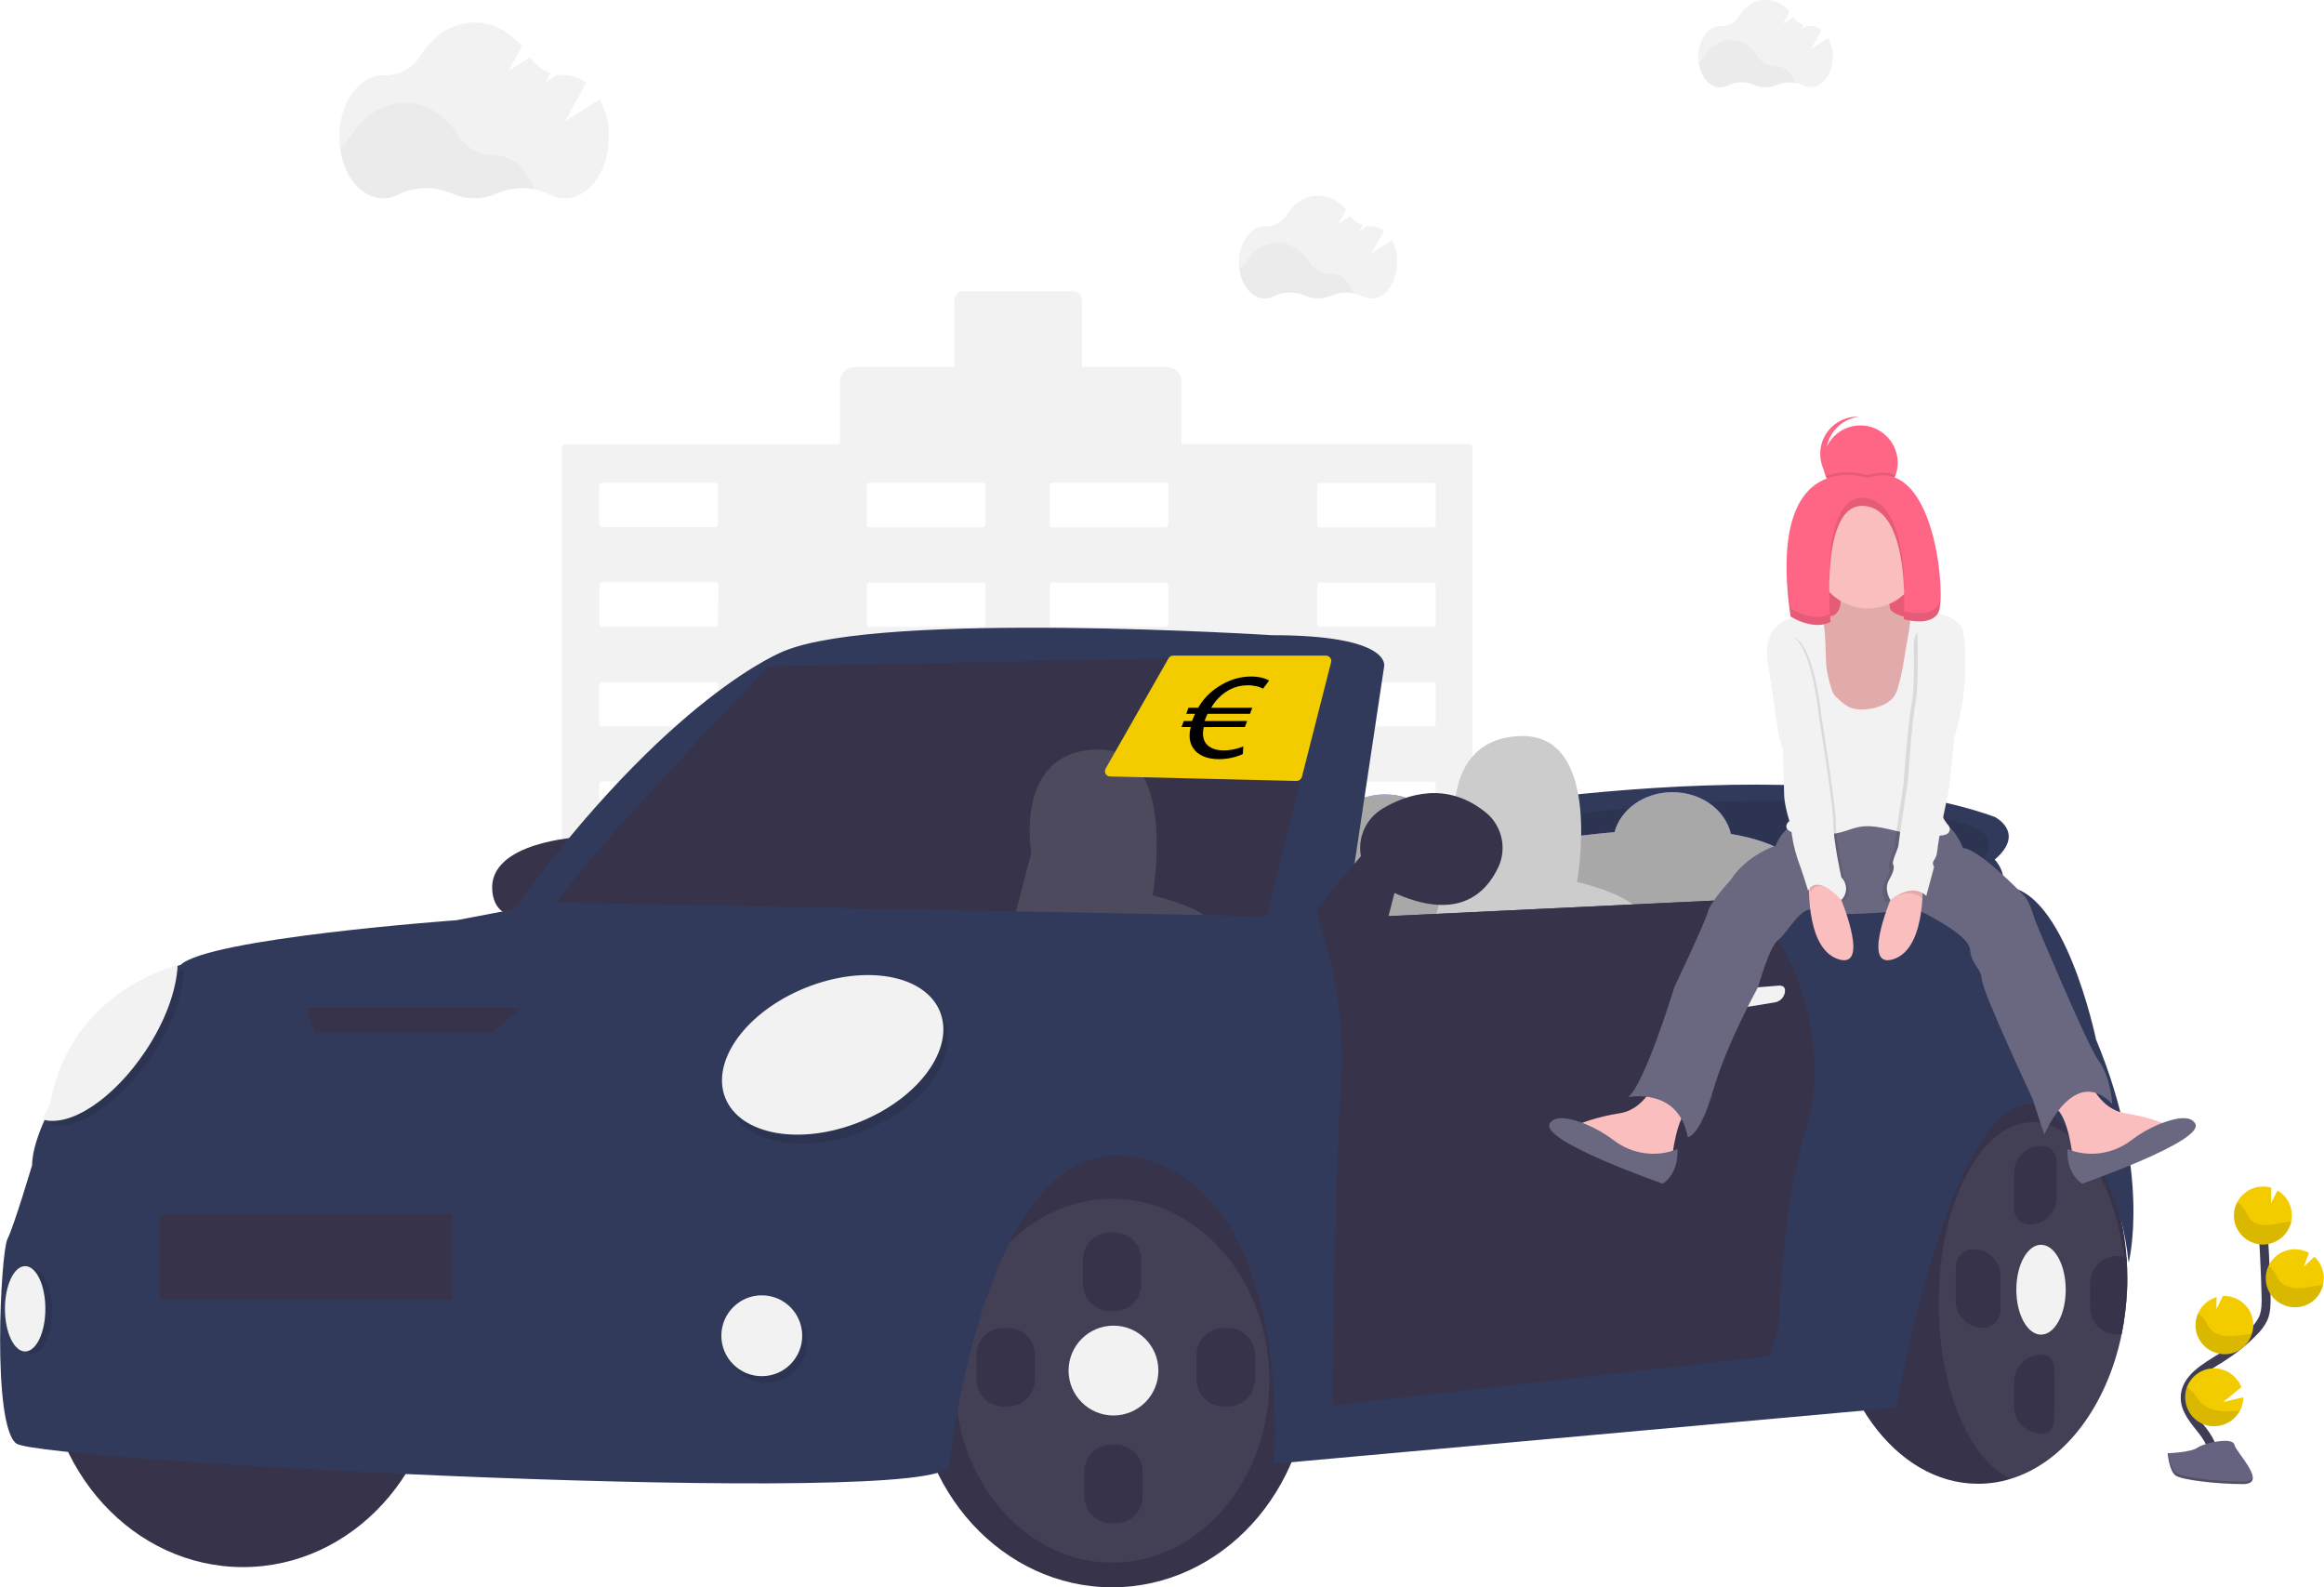 <?xml version="1.0" encoding="utf-8"?>
<!-- Generator: Adobe Illustrator 25.2.1, SVG Export Plug-In . SVG Version: 6.00 Build 0)  -->
<svg version="1.1" id="a1a4a747-966c-40c1-8b1e-379ad2323333"
	 xmlns="http://www.w3.org/2000/svg" xmlns:xlink="http://www.w3.org/1999/xlink" x="0px" y="0px" viewBox="0 0 1034.8 706.7"
	 style="enable-background:new 0 0 1034.8 706.7;" xml:space="preserve">
<style type="text/css">
	.st0{fill:#F2F2F2;}
	.st1{opacity:3.000000e-02;enable-background:new    ;}
	.st2{fill:#36334A;}
	.st3{opacity:0.1;fill:#BDBDC1;enable-background:new    ;}
	.st4{fill:#313A5B;}
	.st5{opacity:0.1;enable-background:new    ;}
	.st6{fill:#6C63FF;}
	.st7{fill:#A8A8A8;enable-background:new    ;}
	.st8{fill:#CCCCCC;}
	.st9{opacity:0.2;fill:#A8A8A8;enable-background:new    ;}
	.st10{fill:#FF6584;}
	.st11{fill:#FBBEBE;}
	.st12{fill:#696880;}
	.st13{fill:none;stroke:#3F3D56;stroke-width:4;stroke-miterlimit:10;}
	.st14{fill:#F3CC00;}
	.st15{fill:#656380;}
	.st16{opacity:0.2;enable-background:new    ;}
</style>
<path class="st0" d="M654.5,197.7H526.1V170c0-3.7-3-6.6-6.6-6.6l0,0h-37.7v-29.6c0-2.3-1.9-4.2-4.2-4.2h-48.5
	c-2.3,0-4.2,1.9-4.2,4.2v29.6h-44.3c-3.7,0-6.6,3-6.6,6.6v0v27.8H251.5c-0.7,0-1.3,0.6-1.3,1.4v368.5c0,0.7,0.6,1.3,1.3,1.3h81.3
	c0.7,0,1.4-0.6,1.4-1.3V518c0-0.7,0.6-1.3,1.4-1.3H370c0.7,0,1.3,0.6,1.4,1.3v49.6c0,0.7,0.6,1.3,1.3,1.3h160.7
	c0.7,0,1.3-0.6,1.3-1.3V518c0-0.7,0.6-1.3,1.3-1.3h34.4c0.7,0,1.3,0.6,1.3,1.3v49.6c0,0.7,0.6,1.3,1.3,1.3h81.3
	c0.7,0,1.3-0.6,1.3-1.3V199.1C655.8,198.4,655.2,197.8,654.5,197.7z M319.7,499.5c0,0.7-0.6,1.3-1.3,1.3h0h-50.2
	c-0.7,0-1.3-0.6-1.3-1.3c0,0,0,0,0,0v-17.1c0-0.7,0.6-1.3,1.4-1.3h50.3c0.7,0,1.3,0.6,1.3,1.3L319.7,499.5z M319.7,455.1
	c0,0.7-0.6,1.3-1.3,1.3c0,0,0,0,0,0h-50.2c-0.7,0-1.3-0.6-1.4-1.3c0,0,0,0,0,0V438c0-0.7,0.6-1.3,1.3-1.3c0,0,0,0,0,0h50.3
	c0.7,0,1.3,0.6,1.3,1.3c0,0,0,0,0,0L319.7,455.1z M319.7,410.8c0,0.7-0.6,1.3-1.3,1.4h-50.2c-0.7,0-1.4-0.6-1.4-1.4l0,0v-17.2
	c0-0.7,0.6-1.4,1.4-1.4l0,0h50.3c0.7,0,1.3,0.6,1.3,1.4L319.7,410.8z M319.7,366.4c0,0.7-0.6,1.3-1.3,1.3c0,0,0,0,0,0h-50.2
	c-0.7,0-1.3-0.6-1.4-1.3c0,0,0,0,0,0v-17.1c0-0.7,0.6-1.3,1.3-1.4c0,0,0,0,0,0h50.3c0.7,0,1.3,0.6,1.3,1.3c0,0,0,0,0,0L319.7,366.4z
	 M319.7,322.1c0,0.7-0.6,1.3-1.3,1.4h-50.2c-0.7,0-1.4-0.6-1.4-1.4l0,0V305c0-0.7,0.6-1.3,1.3-1.3c0,0,0,0,0,0h50.3
	c0.7,0,1.3,0.6,1.3,1.3L319.7,322.1z M319.7,277.8c0,0.7-0.6,1.3-1.3,1.3h-50.2c-0.7,0-1.3-0.6-1.3-1.3c0,0,0,0,0,0v-17.2
	c0-0.7,0.6-1.4,1.4-1.4l0,0h50.3c0.7,0,1.3,0.6,1.3,1.4L319.7,277.8z M319.7,233.4c0,0.7-0.6,1.3-1.3,1.3c0,0,0,0,0,0h-50.2
	c-0.7,0-1.3-0.6-1.4-1.3c0,0,0,0,0,0v-17.1c0-0.7,0.6-1.3,1.3-1.4c0,0,0,0,0,0h50.3c0.7,0,1.3,0.6,1.3,1.3c0,0,0,0,0,0L319.7,233.4z
	 M438.8,499.4c0,0.7-0.6,1.3-1.3,1.3c0,0,0,0,0,0h-50.2c-0.7,0-1.3-0.6-1.4-1.3v-17.1c0-0.7,0.6-1.3,1.4-1.3h50.2
	c0.7,0,1.3,0.6,1.3,1.3V499.4z M438.8,455.1c0,0.7-0.6,1.3-1.3,1.3c0,0,0,0,0,0h-50.2c-0.7,0-1.4-0.6-1.4-1.3V438
	c0-0.7,0.6-1.3,1.4-1.3h50.2c0.7,0,1.3,0.6,1.3,1.3c0,0,0,0,0,0V455.1z M438.8,410.8c0,0.7-0.6,1.4-1.3,1.4h-50.2
	c-0.7,0-1.3-0.6-1.4-1.4v-17.1c0-0.7,0.6-1.3,1.4-1.4h50.2c0.7,0,1.3,0.6,1.3,1.4V410.8z M438.8,366.4c0,0.7-0.6,1.3-1.3,1.4
	c0,0,0,0,0,0h-50.2c-0.7,0-1.4-0.6-1.4-1.4l0,0v-17.1c0-0.7,0.6-1.4,1.4-1.4l0,0h50.2c0.7,0,1.3,0.6,1.3,1.3c0,0,0,0,0,0V366.4z
	 M438.8,322.1c0,0.7-0.6,1.4-1.3,1.4h-50.2c-0.7,0-1.3-0.6-1.4-1.4V305c0-0.7,0.6-1.3,1.4-1.3h50.2c0.7,0,1.3,0.6,1.3,1.3
	c0,0,0,0,0,0V322.1z M438.8,277.8c0,0.7-0.6,1.3-1.3,1.3c0,0,0,0,0,0h-50.2c-0.7,0-1.3-0.6-1.4-1.3v-17.1c0-0.7,0.6-1.3,1.4-1.4
	h50.2c0.7,0,1.3,0.6,1.3,1.4V277.8z M438.8,233.4c0,0.7-0.6,1.3-1.3,1.4c0,0,0,0,0,0h-50.2c-0.7,0-1.4-0.6-1.4-1.4l0,0v-17.1
	c0-0.7,0.6-1.4,1.4-1.4l0,0h50.2c0.7,0,1.3,0.6,1.3,1.3c0,0,0,0,0,0V233.4z M520.2,499.4c0,0.7-0.6,1.3-1.3,1.3c0,0,0,0,0,0h-50.2
	c-0.7,0-1.3-0.6-1.3-1.3v-17.1c0-0.7,0.6-1.3,1.3-1.3h50.2c0.7,0,1.3,0.6,1.3,1.3L520.2,499.4z M520.2,455.1c0,0.7-0.6,1.3-1.3,1.3
	c0,0,0,0,0,0h-50.2c-0.7,0-1.3-0.6-1.3-1.3V438c0-0.7,0.6-1.3,1.3-1.3h50.2c0.7,0,1.3,0.6,1.3,1.3c0,0,0,0,0,0L520.2,455.1z
	 M520.2,410.8c0,0.7-0.6,1.4-1.3,1.4h-50.2c-0.7,0-1.3-0.6-1.3-1.4v-17.1c0-0.7,0.6-1.3,1.3-1.4h50.2c0.7,0,1.3,0.6,1.3,1.4
	L520.2,410.8z M520.2,366.4c0,0.7-0.6,1.3-1.3,1.4c0,0,0,0,0,0h-50.2c-0.7,0-1.3-0.6-1.3-1.4v-17.1c0-0.7,0.6-1.4,1.3-1.4h50.2
	c0.7,0,1.3,0.6,1.3,1.3c0,0,0,0,0,0L520.2,366.4z M520.2,322.1c0,0.7-0.6,1.4-1.3,1.4h-50.2c-0.7,0-1.3-0.6-1.3-1.4V305
	c0-0.7,0.6-1.3,1.3-1.3h50.2c0.7,0,1.3,0.6,1.3,1.3c0,0,0,0,0,0L520.2,322.1z M520.2,277.8c0,0.7-0.6,1.3-1.3,1.3c0,0,0,0,0,0h-50.2
	c-0.7,0-1.3-0.6-1.3-1.3v-17.1c0-0.7,0.6-1.3,1.3-1.4h50.2c0.7,0,1.3,0.6,1.3,1.4L520.2,277.8z M520.2,233.4c0,0.7-0.6,1.3-1.3,1.4
	c0,0,0,0,0,0h-50.2c-0.7,0-1.3-0.6-1.3-1.4v-17.1c0-0.7,0.6-1.4,1.3-1.4h50.2c0.7,0,1.3,0.6,1.3,1.3c0,0,0,0,0,0L520.2,233.4z
	 M639.3,499.4c0,0.7-0.6,1.3-1.3,1.3h-50.2c-0.7,0-1.3-0.6-1.3-1.3c0,0,0,0,0,0v-17.1c0-0.7,0.6-1.3,1.3-1.3h50.2
	c0.7,0,1.3,0.6,1.3,1.3V499.4z M639.3,455.1c0,0.7-0.6,1.3-1.3,1.3h-50.2c-0.7,0-1.3-0.6-1.3-1.3c0,0,0,0,0,0V438
	c0-0.7,0.6-1.3,1.3-1.3c0,0,0,0,0,0h50.2c0.7,0,1.3,0.6,1.3,1.3V455.1z M639.3,410.8c0,0.7-0.6,1.3-1.3,1.4h-50.2
	c-0.7,0-1.3-0.6-1.3-1.4v-17.1c0-0.7,0.6-1.4,1.3-1.4h50.2c0.7,0,1.3,0.6,1.3,1.4V410.8z M639.3,366.4c0,0.7-0.6,1.4-1.3,1.4h-50.2
	c-0.7,0-1.3-0.6-1.3-1.3v-17.1c0-0.7,0.6-1.3,1.3-1.4c0,0,0,0,0,0H638c0.7,0,1.3,0.6,1.3,1.4L639.3,366.4z M639.3,322.1
	c0,0.7-0.6,1.3-1.3,1.4h-50.2c-0.7,0-1.3-0.6-1.3-1.4V305c0-0.7,0.6-1.3,1.3-1.3c0,0,0,0,0,0h50.2c0.7,0,1.3,0.6,1.3,1.3V322.1z
	 M639.3,277.8c0,0.7-0.6,1.3-1.3,1.3h-50.2c-0.7,0-1.3-0.6-1.3-1.3c0,0,0,0,0,0v-17.1c0-0.7,0.6-1.4,1.3-1.4h50.2
	c0.7,0,1.3,0.6,1.3,1.4V277.8z M639.3,233.4c0,0.7-0.6,1.4-1.3,1.4h-50.2c-0.7,0-1.3-0.6-1.3-1.3v-17.1c0-0.7,0.6-1.3,1.3-1.4
	c0,0,0,0,0,0H638c0.7,0,1.3,0.6,1.3,1.4L639.3,233.4z"/>
<path class="st0" d="M267.1,44.2l-15.5,9.8l9.4-17.1c-2.7-2.1-6-3.3-9.4-3.4h-0.2c-1.1,0-2.2-0.1-3.2-0.2l-5.3,3.3l2.2-4.1
	c-3.7-1.3-7-3.8-9.2-7l-9.4,6l5.9-10.8c-5.5-6.6-12.9-10.7-21.1-10.7c-9.8,0-18.5,5.8-24.1,14.9c-3.4,5.5-9.5,8.8-16,8.6h-0.5
	c-10.8,0-19.6,12.3-19.6,27.4s8.8,27.4,19.6,27.4c2.4,0,4.7-0.6,6.8-1.7c7.4-3.6,16.1-3.8,23.7-0.5c6.4,2.9,13.7,2.9,20.1,0
	c7.5-3.3,16.1-3.1,23.5,0.5c2.1,1.1,4.4,1.7,6.7,1.7c10.8,0,19.6-12.3,19.6-27.4C271.3,55.1,269.9,49.4,267.1,44.2z"/>
<path class="st1" d="M237.9,84.3c-5.6-1.1-11.5-0.4-16.8,1.8c-6.4,2.9-13.7,2.9-20.1,0c-7.6-3.3-16.2-3.2-23.7,0.5
	c-2.1,1.1-4.4,1.7-6.8,1.7c-9.6,0-17.6-9.7-19.2-22.4c1.9-1.4,3.5-3.2,4.8-5.2c5.6-9.1,14.4-14.9,24.1-14.9s18.4,5.8,24,14.7
	c3.4,5.5,9.5,8.8,16,8.8h0.2C228.1,69.2,234.7,75.3,237.9,84.3z"/>
<path class="st0" d="M814.1,17l-7.8,4.9l4.7-8.6c-1.3-1.1-3-1.6-4.7-1.7h-0.1c-0.5,0-1.1,0-1.6-0.1l-2.6,1.7l1.1-2
	c-1.9-0.7-3.5-1.9-4.6-3.5l-4.7,3l3-5.4c-2.5-3.3-6.4-5.3-10.5-5.4c-4.9,0-9.2,2.9-12,7.4c-1.7,2.8-4.8,4.4-8,4.3h-0.3
	c-5.4,0-9.8,6.1-9.8,13.7c0,7.5,4.4,13.6,9.8,13.6c1.2,0,2.4-0.3,3.4-0.9c3.7-1.8,8-1.9,11.8-0.2c3.2,1.4,6.9,1.4,10,0
	c3.8-1.6,8-1.5,11.7,0.2c1,0.5,2.2,0.8,3.4,0.8c5.4,0,9.8-6.1,9.8-13.7C816.2,22.4,815.5,19.6,814.1,17z"/>
<path class="st1" d="M799.5,37c-2.8-0.5-5.7-0.2-8.4,0.9c-1.6,0.7-3.3,1.1-5,1.1c-1.7,0-3.4-0.4-5-1.1c-3.8-1.7-8.1-1.6-11.8,0.2
	c-1,0.6-2.2,0.8-3.4,0.9c-4.8,0-8.8-4.8-9.6-11.2c1-0.7,1.8-1.6,2.4-2.6c2.8-4.5,7.2-7.4,12-7.4s9.2,2.9,12,7.3
	c1.7,2.8,4.7,4.4,8,4.4h0.1C794.6,29.5,797.9,32.5,799.5,37z"/>
<path class="st0" d="M619.8,107l-9.1,5.8l5.5-10c-1.6-1.3-3.5-2-5.5-2h-0.2c-0.6,0-1.3,0-1.9-0.1l-3.1,2l1.3-2.4
	c-2.2-0.8-4.1-2.2-5.4-4.1l-5.5,3.5l3.5-6.3c-3-3.8-7.5-6.1-12.4-6.3c-5.7,0-10.9,3.4-14.2,8.7c-2,3.2-5.6,5.1-9.4,5h-0.3
	c-6.3,0-11.5,7.2-11.5,16s5.1,16.1,11.5,16.1c1.4,0,2.8-0.3,4-1c4.4-2.1,9.4-2.2,13.9-0.3c3.8,1.7,8.1,1.7,11.8,0
	c4.4-1.9,9.4-1.8,13.8,0.3c1.2,0.6,2.6,1,4,1c6.3,0,11.5-7.2,11.5-16.1C622.3,113.3,621.4,110,619.8,107z"/>
<path class="st1" d="M602.7,130.5c-3.3-0.6-6.7-0.3-9.8,1.1c-3.8,1.7-8.1,1.7-11.8,0c-4.4-2-9.5-1.9-13.9,0.3c-1.2,0.7-2.6,1-4,1
	c-5.6,0-10.3-5.7-11.3-13.1c1.1-0.8,2.1-1.8,2.8-3c3.3-5.3,8.4-8.7,14.2-8.7s10.8,3.4,14.1,8.6c2,3.2,5.5,5.2,9.3,5.1h0.1
	C596.9,121.6,600.8,125.2,602.7,130.5z"/>
<path class="st2" d="M947.2,569.2c0,1.7,0,3.4-0.1,5.1c-0.3,6.6-1.1,13.2-2.4,19.7c-6.6,32.1-25.5,57.1-49.4,64.4
	c-4.7,1.5-9.7,2.2-14.6,2.2c-36.7,0-66.5-41-66.5-91.5s29.8-91.5,66.5-91.5c34.5,0,62.8,36.1,66.2,82.2
	C947.1,563,947.2,566.1,947.2,569.2z"/>
<path class="st3" d="M947.1,574.3c-0.3,6.6-1.1,13.2-2.4,19.7c-6.6,32.1-25.5,57.1-49.4,64.4c-18.5-8.5-32.1-40.3-32.1-78.3
	c0-44.5,18.8-80.5,42-80.5c19.5,0,35.8,25.4,40.6,59.9C946.5,564.3,946.9,569.3,947.1,574.3z"/>
<path class="st4" d="M613.2,366.7c0,0,180-37,275-3c0,0,14,7,0,19c0,0,13.2,14-9.9,19l-91.8,5.6l-173.3-17.6V366.7z"/>
<path class="st5" d="M644.8,371.4c0,0,154.1-31.7,235.5-2.6c0,0,12,6,0,16.3c0,0,11.3,12-8.5,16.3l-78.6,4.8l-148.3-15.1V371.4z"/>
<path class="st6" d="M820.2,426.7l-12-24c0,0,5.3-24.3-37.5-31.4c-2.4-10.6-13.1-18.6-26-18.6c-12.6,0-23.1,7.6-25.8,17.8
	c-6.1,0.5-12.7,1.2-19.7,2.2l-9.8,52.4l-1.2-2.4c0,0,6.2-28.7-49.8-32.9c3.1-3.7,4.7-8.3,4.8-13.1c0-12.7-11.9-23-26.5-23
	s-26.5,10.3-26.5,23c0,5.2,2,10.2,5.6,14.1c-5.2,0.5-10.8,1.1-16.6,1.9l-11,59l51,7l81-12l-7.2-14.3l46.2,6.3L820.2,426.7z"/>
<path class="st7" d="M820.2,426.7l-12-24c0,0,5.3-24.3-37.5-31.4c-2.4-10.6-13.1-18.6-26-18.6c-12.6,0-23.1,7.6-25.8,17.8
	c-6.1,0.5-12.7,1.2-19.7,2.2l-9.8,52.4l-1.2-2.4c0,0,6.2-28.7-49.8-32.9c3.1-3.7,4.7-8.3,4.8-13.1c0-12.7-11.9-23-26.5-23
	s-26.5,10.3-26.5,23c0,5.2,2,10.2,5.6,14.1c-5.2,0.5-10.8,1.1-16.6,1.9l-11,59l51,7l81-12l-7.2-14.3l46.2,6.3L820.2,426.7z"/>
<path class="st8" d="M648.2,373.6c0,0-8-44.9,29-45.9s25,65,25,65s28,6,30,17c2,11-97,14-97,14L648.2,373.6z"/>
<path class="st2" d="M583.2,610.7c0,53-39.4,96-88,96s-88-43-88-96s39.9-104.5,88.5-104.5S583.2,557.7,583.2,610.7z"/>
<ellipse class="st3" cx="495.2" cy="614.7" rx="70" ry="81"/>
<ellipse class="st2" cx="108.2" cy="601.7" rx="88" ry="96"/>
<path class="st2" d="M258.2,372.7c0,0-41,2-39,24c2,22,35,6,35,6L258.2,372.7z"/>
<path class="st4" d="M599.4,409.4l16.9-112.6c0,0,4-14-50-14c0,0-173-11-217,7c0,0-51,19-122,117
	C227.2,406.7,592.4,415.4,599.4,409.4z"/>
<path class="st2" d="M593.2,291.7l-31,123l-19.4-0.5l-92-2.2l-205.2-5c-0.6-9.7,96.6-110.3,96.6-110.3L593.2,291.7z"/>
<path class="st9" d="M450.8,412l8.4-32.4c0,0-8-44.9,29-45.9s25,65,25,65s25.5,5.5,29.6,15.5L450.8,412z"/>
<path class="st4" d="M947.8,562.2c-6-58-43.5-70.5-43.5-70.5c-36-2-60,135-60,135l-277,25c0,0,9.5-116.5-57.5-135.5
	c-67-19-84.5,117.5-87.5,136.5s-404-2-415-10s-7-85-4-91s11-33,11-33c0-6.4,3.1-14.6,5.6-20.2c1.8-4,3.4-6.8,3.4-6.8
	c8.7-49.3,53.8-61.2,56.8-62h0.2c12-12,123-20,123-20l42-8l341.5,6.7l14.5,0.3l173.6-8.3l117.4-5.6c27,0,41,68,41,68
	C958.2,522.7,947.8,562.2,947.8,562.2z"/>
<ellipse transform="matrix(0.928 -0.373 0.373 0.928 -149.78 173.382)" class="st5" cx="372.8" cy="473.4" rx="51.5" ry="32.2"/>
<ellipse transform="matrix(0.928 -0.373 0.373 0.928 -148.429 172.346)" class="st0" cx="370.8" cy="469.4" rx="51.5" ry="32.2"/>
<path class="st5" d="M82.1,431.7c-0.5,11-5.4,24.9-14.3,38.2c-14.3,21.5-33.8,34.2-45.9,30.5c1.8-4,3.4-6.8,3.4-6.8
	C33.9,444.4,79.1,432.5,82.1,431.7z"/>
<path class="st0" d="M79.1,429.7c-0.5,11-5.4,24.9-14.3,38.2c-14.3,21.5-33.8,34.2-45.9,30.5c1.8-4,3.4-6.8,3.4-6.8
	C30.9,442.4,76.1,430.5,79.1,429.7z"/>
<polygon class="st2" points="219.2,459.7 140.2,459.7 136.2,448.7 232.2,448.7 "/>
<rect x="71.2" y="540.7" class="st2" width="130" height="38"/>
<circle class="st5" cx="341.2" cy="597.7" r="18"/>
<circle class="st0" cx="339.2" cy="594.7" r="18"/>
<ellipse class="st5" cx="14.2" cy="583.7" rx="9" ry="19"/>
<ellipse class="st0" cx="11.2" cy="582.7" rx="9" ry="19"/>
<path class="st2" d="M804.2,502.7c-11,34-12,87-12,87l-4,14l-195,22c0,0,1-98,4-144c2.1-32.5-5.7-59.9-10.5-73.3l14.5,0.3l173.6-8.3
	C803.8,420.7,814.1,472.2,804.2,502.7z"/>
<path class="st0" d="M759.8,441.4c-2.7,0.2-4.8,2.5-4.6,5.2c0,0.2,0,0.3,0.1,0.5c0.2,1.1,0.9,2.1,2,2.6c3.2,1.6,24.7-2,32.9-3.4
	c2.5-0.4,4.4-2.4,4.6-4.9c0.1-1.4-0.4-2.6-2.5-2.6L759.8,441.4z"/>
<path class="st2" d="M586.2,404.7c0,0,5,22,29,15l8-31l-16-9L586.2,404.7z"/>
<path class="st2" d="M615.6,360c11-6.5,28.5-12.2,45.7,1.5c7.4,5.8,9.8,16,5.9,24.5c-5.7,12.2-19.1,25.5-50.4,9.6
	c-3.1-1.6-5.7-3.9-7.6-6.7l-0.2-0.2c-6.2-9.4-3.6-21.9,5.7-28.1C615.1,360.4,615.4,360.2,615.6,360z"/>
<circle class="st0" cx="495.8" cy="610.2" r="20"/>
<ellipse class="st0" cx="908.8" cy="574.2" rx="11" ry="20"/>
<path class="st2" d="M494.2,548.7h2c6.6,0,12,5.4,12,12v11c0,6.6-5.4,12-12,12h-2c-6.6,0-12-5.4-12-12v-11
	C482.2,554.1,487.6,548.7,494.2,548.7z"/>
<path class="st2" d="M908.8,510.2L908.8,510.2c3.9,0,7,3.1,7,7v16c0,6.6-5.4,12-12,12l0,0c-3.9,0-7-3.1-7-7v-16
	C896.8,515.6,902.1,510.2,908.8,510.2z"/>
<path class="st2" d="M908.8,638.2L908.8,638.2c-6.6,0-12-5.4-12-12v-11c0-6.6,5.4-12,12-12l0,0c6.6,0,6,5.4,6,12v11
	C914.7,632.8,915.4,638.2,908.8,638.2z"/>
<path class="st2" d="M878.8,556.2L878.8,556.2c6.6,0,12,5.4,12,12v15c0,4.4-3.6,8-8,8l0,0c-6.6,0-12-5.4-12-12v-15
	C870.8,559.8,874.3,556.2,878.8,556.2z"/>
<path class="st2" d="M947.2,569.2c0,1.7,0,3.4-0.1,5.1c-0.3,6.6-1.1,13.2-2.4,19.7c-0.7,0.1-1.3,0.2-2,0.2c-6.6,0-12-5.4-12-12v-11
	c0-6.6,5.4-12,12-12c1,0,2.1,0.1,3.1,0.4c0.4,0.1,0.7,0.2,1.1,0.3C947.1,563,947.2,566.1,947.2,569.2z"/>
<path class="st2" d="M544.8,591.2h2c6.6,0,12,5.4,12,12v11c0,6.6-5.4,12-12,12h-2c-6.6,0-12-5.4-12-12v-11
	C532.8,596.6,538.1,591.2,544.8,591.2z"/>
<path class="st2" d="M446.8,591.2h2c6.6,0,12,5.4,12,12v11c0,6.6-5.4,12-12,12h-2c-6.6,0-12-5.4-12-12v-11
	C434.8,596.6,440.1,591.2,446.8,591.2z"/>
<path class="st2" d="M494.8,643.2h2c6.6,0,12,5.4,12,12v11c0,6.6-5.4,12-12,12h-2c-6.6,0-12-5.4-12-12v-11
	C482.8,648.6,488.1,643.2,494.8,643.2z"/>
<path class="st10" d="M845,206c0,1.9-0.3,3.8-1,5.6c-3.1,8.6-12.6,13.1-21.2,10c-4.5-1.6-8.1-5.1-9.9-9.6c-0.8-1.9-1.1-3.9-1.1-6
	c0-9.2,7.4-16.6,16.6-16.6C837.5,189.4,845,196.9,845,206L845,206z"/>
<path class="st10" d="M815.2,210.1c-4.4-8-1.6-18.1,6.5-22.6c0,0,0,0,0,0c1.9-1,3.9-1.7,6-2c-9.2-0.3-16.9,6.8-17.2,16
	c-0.3,9.2,6.8,16.9,16,17.2c0.9,0,1.7,0,2.6-0.1C823.2,218.4,818,215.2,815.2,210.1z"/>
<rect x="807.7" y="229.1" class="st10" width="44.5" height="69.4"/>
<rect x="808.7" y="227.1" class="st5" width="44.5" height="69.4"/>
<path class="st11" d="M737.4,480.8c0,0-4.7,13-16,14.8s-17.8,4.7-17.8,4.7l26.7,17.2l14.2-1.8c0,0,1.8-18.4,7.7-22.5
	S737.4,480.8,737.4,480.8z"/>
<path class="st11" d="M930.1,480.8c0,0,4.7,13,16,14.8s17.8,4.8,17.8,4.8l-26.7,17.2l-14.2-1.8c0,0-1.8-18.4-7.7-22.5
	S930.1,480.8,930.1,480.8z"/>
<path class="st12" d="M800.2,365.8c0,0-7.1,3.6-9.5,10.7c0,0-13,4.1-20.2,15.4c0,0-8.9,9.5-10.1,14.2s-14.8,33.2-14.8,33.2
	s-13.6,44.5-20.8,49.2c0,0,22.5-4.8,26.7,17.8c0,0,5.3,0,11.3-20.8s20.1-46.2,20.1-46.2s4.8-17.8,8.9-20.8s10.7-16.6,16.6-13
	s45.1-0.6,45.1-0.6s23.1,10.7,23.7,17.8s4.8,7.7,5.3,13.6s22.5,52.8,22.5,52.8s4.2,13,5.3,16c0,0,13-31.4,30.2-13.6
	c0,0-0.6-11.9-5.9-19s-28.5-62.9-28.5-62.9s-2.4-8.3-4.7-10.7s-20.8-21.3-27.3-21.3c0,0-3.6-8.9-7.7-10.1L800.2,365.8z"/>
<path class="st12" d="M746.9,511.6c-9.4,3.8-20.1,2.3-28.2-3.8c-3.9-3-8.1-5.4-12.6-7.3c-6.3-2.5-13.8-4.4-16.1-0.2
	c-4.2,7.7,50.4,26.7,50.4,26.7S747.5,522.9,746.9,511.6z"/>
<path class="st12" d="M920.6,511.6c9.4,3.8,20.1,2.3,28.2-3.8c3.9-3,8.1-5.4,12.6-7.3c6.3-2.5,13.8-4.4,16.1-0.2
	c4.2,7.7-50.4,26.7-50.4,26.7S920,522.9,920.6,511.6z"/>
<path class="st11" d="M819.6,268.3c-0.2,2.1-0.9,4.3-2.7,5.4c-1.4,0.9-3.3,0.8-4.9,1.2c-3.5,0.9-6.4,3.4-7.8,6.8
	c-1.3,3.4-1.6,7-0.7,10.5c0.4,1.7,0.9,3.4,1.5,5.1c1.8,4.9,3.8,9.8,7.1,13.9c2.8,3.2,5.9,6.2,9.3,8.8c2.1,1.7,4.3,3.5,6.9,4.3
	c1.8,0.5,3.6,0.7,5.4,0.7c2.2,0.1,4.6,0.2,6.6-0.9c3-1.7,3.9-5.6,5.5-8.6c1.4-2.6,3.5-4.8,4.7-7.5c0.9-2.1,1.6-4.3,2-6.5l2.8-12.3
	c1-4.5,1.9-9.5-0.6-13.3c-0.2-0.3-0.4-0.6-0.7-0.8c-0.5-0.2-1-0.2-1.5-0.2c-3.2,0.2-6.4-0.5-9.2-2.1c-0.4-0.2-0.8-0.5-1.2-0.9
	c-0.4-0.6-0.7-1.4-0.7-2.1c-0.3-1.5-0.7-3-1.3-4.5c-0.2-0.5-0.5-1-0.9-1.3c-0.4-0.3-0.9-0.4-1.4-0.5c-4.3-0.7-8.6-1.2-12.9-1.4
	c-1.4-0.1-3.6-0.6-4.5,0.6S819.8,266.8,819.6,268.3z"/>
<path class="st5" d="M819.6,268.3c-0.2,2.1-0.9,4.3-2.7,5.4c-1.4,0.9-3.3,0.8-4.9,1.2c-3.5,0.9-6.4,3.4-7.8,6.8
	c-1.3,3.4-1.6,7-0.7,10.5c0.4,1.7,0.9,3.4,1.5,5.1c1.8,4.9,3.8,9.8,7.1,13.9c2.8,3.2,5.9,6.2,9.3,8.8c2.1,1.7,4.3,3.5,6.9,4.3
	c1.8,0.5,3.6,0.7,5.4,0.7c2.2,0.1,4.6,0.2,6.6-0.9c3-1.7,3.9-5.6,5.5-8.6c1.4-2.6,3.5-4.8,4.7-7.5c0.9-2.1,1.6-4.3,2-6.5l2.8-12.3
	c1-4.5,1.9-9.5-0.6-13.3c-0.2-0.3-0.4-0.6-0.7-0.8c-0.5-0.2-1-0.2-1.5-0.2c-3.2,0.2-6.4-0.5-9.2-2.1c-0.4-0.2-0.8-0.5-1.2-0.9
	c-0.4-0.6-0.7-1.4-0.7-2.1c-0.3-1.5-0.7-3-1.3-4.5c-0.2-0.5-0.5-1-0.9-1.3c-0.4-0.3-0.9-0.4-1.4-0.5c-4.3-0.7-8.6-1.2-12.9-1.4
	c-1.4-0.1-3.6-0.6-4.5,0.6S819.8,266.8,819.6,268.3z"/>
<path class="st0" d="M811.6,275.4c-2.3-0.7-4.7-1.1-7.1-1.1c-5.7-0.1-11.8,1.8-15.1,6.5c-2.2,3.4-3.1,7.5-2.3,11.5
	c0.8,3.9,2.6,7.6,5.2,10.7c1.5,1.6,2.9,3.4,4,5.2c1.6,3,1.6,6.6,2,10c1,8.1,4.5,15.8,5.8,23.8s0.2,17.4-6.2,22.6
	c-1.1,0.9-2.4,1.8-2.5,3.1c-0.2,2.2,2.7,3.1,4.9,3.3c6.5,0.6,13.3,1.2,19.6-0.5c2.6-0.7,5.2-1.8,7.8-2.3c6.8-1.3,13.7,1.3,20.5,2.6
	c4.9,0.8,9.9,1.2,14.9,1.2c1.2,0.1,2.3-0.1,3.4-0.5c1.1-0.4,1.8-1.5,1.7-2.7c-0.2-0.8-0.6-1.4-1.2-2c-3.4-4.3-4.5-9.9-5.4-15.3
	l-3.1-18.1c-1.7-9.7-3.3-20.2,1.3-28.9c3.3-6.2,9.4-10.6,12.8-16.8c1.2-1.9,1.8-4.1,1.6-6.3c-0.5-3.1-3.3-5.3-6.2-6.6
	c-5.5-2.5-11.7-2.7-17.4-0.6c0.1,4.3-1,8.7-1.7,13l-1.2,7c-0.6,4.1-1.5,8.2-2.7,12.2c-0.4,1.6-1.2,3.1-2.2,4.4
	c-1.1,1.2-2.4,2.1-3.8,2.8c-3.2,1.5-6.6,2.3-10.2,2.3c-1.5,0-3-0.2-4.5-0.7c-2.4-0.9-4.3-2.6-6.2-4.4c-0.6-0.5-1.2-1.1-1.6-1.8
	c-0.5-0.8-0.9-1.7-1.1-2.7c-0.8-2.4-1.4-4.9-1.9-7.5c-0.3-1.9-0.4-3.9-0.5-5.9C812.8,287.4,812.8,280.9,811.6,275.4z"/>
<path class="st11" d="M805.6,390.1c0,0-2.4,31.4,12.5,36.8s1.8-26.1,1.8-26.1l-4.7-9.5L805.6,390.1z"/>
<path class="st11" d="M856,390.1c0,0,2.4,31.4-12.5,36.8s-1.8-26.1-1.8-26.1l4.7-9.5L856,390.1z"/>
<path class="st5" d="M792.5,285.2l-4.7,7.7c0,0,4.2,26.7,4.7,31.4c0.5,3.4,1.3,6.8,2.4,10.1c0,0,0.6,14.2,0.6,19.6s3,14.2,3,14.2
	c0.4,5,1.4,10,3,14.8c2.4,6.5,4.8,14.2,4.8,14.2s3-8.3,14.8,4.1c2.7-2.8,2.7-7.3,0-10.1c0,0-3.6-16-3.6-24.3s-6.5-48-6.5-48
	S806.8,273.9,792.5,285.2z"/>
<path class="st0" d="M791.4,284.6l-4.7,7.7c0,0,4.2,26.7,4.7,31.4c0.5,3.4,1.3,6.8,2.4,10.1c0,0,0.6,14.2,0.6,19.6s3,14.2,3,14.2
	c0.4,5,1.4,10,3,14.8c2.4,6.5,4.7,14.2,4.7,14.2s3-8.3,14.8,4.1c2.8-2.8,2.8-7.3,0-10.1c0,0-3.6-16-3.6-24.3s-6.5-48-6.5-48
	S805.6,273.4,791.4,284.6z"/>
<path class="st5" d="M869.6,280.4l3,3.5c0,0,3.5,20.2-4.2,45.7l-2.4,23.1c0,0-4.2,19.6-4.8,24.3s-0.6,5.3-1.8,7.1
	c-0.8,0.9-0.8,2.1,0,3l-3.6,13c0,0-5.3-6.5-16,1.8c0,0-3-4.8-0.6-8.9s2.4-5.9,1.8-7.1s2.4-7.1,2.4-8.3s4.2-28.5,4.2-28.5
	s1.8-26.7,3.6-35.6c1.1-5.5,1.1-17.7,0.9-26.2c-0.2-8.9,10.6-13.8,17-7.5C869.3,280.1,869.4,280.2,869.6,280.4z"/>
<path class="st0" d="M871.4,279.2l3,3.5c0,0,3.5,20.2-4.2,45.7l-2.4,23.1c0,0-4.2,19.6-4.8,24.3s-0.6,5.3-1.8,7.1
	c-0.7,0.9-0.7,2.1,0,3l-3.5,13c0,0-5.3-6.5-16,1.8c0,0-3-4.7-0.6-8.9s2.4-5.9,1.8-7.1s2.4-7.1,2.4-8.3s4.2-28.5,4.2-28.5
	s1.8-26.7,3.5-35.6s0.6-35.6,0.6-35.6S863.1,270.4,871.4,279.2z"/>
<circle class="st11" cx="831.7" cy="247.2" r="23.7"/>
<path class="st5" d="M844,211.6c-3.1,8.6-12.6,13.1-21.2,10c-4.5-1.6-8.1-5.1-9.9-9.6c9.2-3.7,18.7-0.4,18.7-0.4
	C836.4,210,840.5,210.1,844,211.6z"/>
<path class="st10" d="M831.7,212.8c0,0-45.7-16-34.4,61.7c0,0,10.1,6.5,17.8,2.4c0,0-5.3-54,15.4-51.6s17.2,50.4,17.2,50.4
	s11.9,3.6,15.4-3S861.9,202.1,831.7,212.8z"/>
<path class="st5" d="M830.5,221.7c-14.2-1.6-16.2,23.3-16,39c0.2-15.7,2.8-37,16-35.5c14.8,1.7,17.2,26.6,17.4,40.8
	C848.1,253.1,846.6,223.6,830.5,221.7z"/>
<path class="st5" d="M797.3,270.9c-1-6.8-1.6-13.7-1.8-20.6c0,8.1,0.5,16.1,1.8,24.1c0,0,10.1,6.5,17.8,2.4c0,0-0.1-1.3-0.3-3.4
	C807.1,277.4,797.3,270.9,797.3,270.9z"/>
<path class="st5" d="M863.1,269.1c-3.3,6.1-13.8,3.4-15.2,3c-0.1,2.2-0.2,3.5-0.2,3.5s11.9,3.6,15.4-3c0.7-1.4,1.1-5.1,1-10.2
	C864,265.8,863.6,268.1,863.1,269.1z"/>
<path class="st13" d="M984.7,652.9c2.7-5.1-0.4-11.3-3.9-15.8s-7.9-9.2-7.8-15c0.1-8.3,8.9-13.2,16-17.6c5.2-3.3,10-7.1,14.3-11.5
	c1.8-1.7,3.3-3.7,4.4-5.9c1.4-3.2,1.4-6.9,1.3-10.5c-0.3-11.8-0.9-23.6-1.8-35.4"/>
<path class="st14" d="M1020.5,540.6c-0.2-4.4-2.6-8.4-6.4-10.6l-2.9,5.7l0.1-6.9c-1.4-0.4-2.8-0.6-4.3-0.5
	c-7.1,0.3-12.6,6.4-12.3,13.5s6.4,12.6,13.5,12.3C1015.3,553.7,1020.8,547.7,1020.5,540.6L1020.5,540.6z"/>
<path class="st14" d="M997.4,628c-3.3,6.3-11.1,8.8-17.4,5.6c-4.1-2.1-6.8-6.3-7-10.9c-0.1-1.8,0.2-3.6,0.8-5.2
	c2.6-6.7,10.1-10,16.7-7.4c3.5,1.3,6.2,4.1,7.5,7.5l-8.1,6.6l8.9-2.1C998.9,624.2,998.4,626.2,997.4,628z"/>
<path class="st14" d="M991.1,602.9c-7.1,0.3-13.2-5.2-13.5-12.3c0,0,0,0,0,0c-0.1-2,0.3-4,1.1-5.9c1.6-3.5,4.6-6.1,8.3-7.2l-0.1,5.3
	l2.9-5.8l0,0c7.1-0.3,13.2,5.2,13.5,12.3c0.1,1.5-0.1,3-0.6,4.4C1001.2,599,996.5,602.7,991.1,602.9z"/>
<path class="st14" d="M1022.4,582c-7.1,0.3-13.2-5.2-13.5-12.3c0,0,0,0,0,0c-0.1-2.1,0.3-4.2,1.2-6.1c3-6.4,10.7-9.2,17.2-6.2
	c0.3,0.1,0.5,0.3,0.8,0.4l-2.3,6.2l4.7-4.5c2.5,2.3,4,5.5,4.2,8.9c0.1,1.2-0.1,2.4-0.3,3.6C1033.1,577.7,1028.2,581.8,1022.4,582z"
	/>
<path class="st5" d="M1018.8,544c-3,0.3-5.9,1.2-8.9,1.4s-6.3-0.5-8.2-2.9c-0.9-1.4-1.7-2.8-2.4-4.2c-0.8-1.3-1.9-2.3-3.2-3.1
	c-1,2-1.5,4.2-1.4,6.5c0.3,7.1,6.4,12.6,13.5,12.3c5.9-0.3,10.8-4.5,12.1-10.2C1019.7,543.9,1019.2,543.9,1018.8,544z"/>
<path class="st5" d="M1022.4,582c-7.1,0.3-13.2-5.2-13.5-12.3c0,0,0,0,0,0c-0.1-2.1,0.3-4.2,1.2-6.1c1,0.7,1.9,1.6,2.6,2.6
	c0.9,1.4,1.5,3,2.6,4.3c2,2.4,5.4,3.1,8.6,3s6.1-1,9.2-1.3c0.4,0,0.9-0.1,1.3-0.1C1033.1,577.7,1028.2,581.8,1022.4,582z"/>
<path class="st5" d="M991.1,602.9c-7.1,0.3-13.2-5.2-13.5-12.3c0,0,0,0,0,0c-0.1-2,0.3-4,1.1-5.9c1,0.7,2,1.6,2.7,2.6
	c1,1.4,1.6,3,2.8,4.4c2.2,2.4,5.8,3.3,9.2,3.2s6.3-0.9,9.5-1.1C1001.2,599,996.5,602.7,991.1,602.9z"/>
<path class="st5" d="M997.4,628c-3.3,6.3-11.1,8.8-17.4,5.6c-4.1-2.1-6.8-6.3-7-10.9c-0.1-1.8,0.2-3.6,0.8-5.2
	c1.1,0.7,2,1.6,2.8,2.5c1.2,1.5,2,3.2,3.5,4.6c2.6,2.6,6.9,3.7,10.7,3.8C993.1,628.4,995.3,628.2,997.4,628z"/>
<path class="st15" d="M965.2,647c0,0,10.2-0.3,13.3-2.5s15.7-4.8,16.4-1.3s15.3,17.5,3.8,17.5s-26.8-1.8-29.8-3.7
	S965.2,647,965.2,647z"/>
<path class="st16" d="M998.9,659.6c-11.5,0.1-26.8-1.8-29.8-3.7c-2.3-1.4-3.3-6.5-3.6-8.9h-0.3c0,0,0.6,8.2,3.7,10.1
	s18.3,3.8,29.8,3.7c3.3,0,4.5-1.2,4.4-3C1002.7,658.9,1001.4,659.6,998.9,659.6z"/>
<path class="st14" d="M577.3,347.7l-83-2c-1.8,0-2.9-2-2-3.5l28-49.1c0.4-0.7,1.2-1.2,2-1.2h68.1c1.5,0,2.7,1.4,2.3,2.9l-13,51.1
	C579.3,347,578.4,347.7,577.3,347.7z"/>
<g>
	<path d="M553.4,335.7c-2.5,1.2-6.4,2.3-10.6,2.3c-5.3,0-9.4-1.7-11.5-4.9c-1.6-2.3-2.1-5.5-1.1-9.4h-4.1l1-2.7h3.7
		c0.1-0.3,0.2-0.5,0.3-0.8c0.3-0.8,0.7-1.6,1-2.4h-3.9l1-2.7h4.3c2.2-3.8,5.3-7,8.9-9.3c4.4-2.9,9.3-4.6,14.6-4.6
		c3.9,0,6.6,0.9,8.1,1.8l-2.7,3.6c-1.4-0.8-3.8-1.5-6.8-1.5c-3.5,0-6.9,1-9.8,3c-2.5,1.6-4.8,4.1-6.5,7h18.3l-1,2.7h-18.9
		c-0.4,0.7-0.7,1.5-1,2.3c-0.1,0.3-0.2,0.6-0.4,0.9h19l-1,2.7H536c-0.7,3.2-0.3,5.5,0.9,7.2c1.6,2.2,4.5,3.2,8,3.2
		c3.5,0,6.9-1,8.7-1.8L553.4,335.7z"/>
</g>
</svg>
